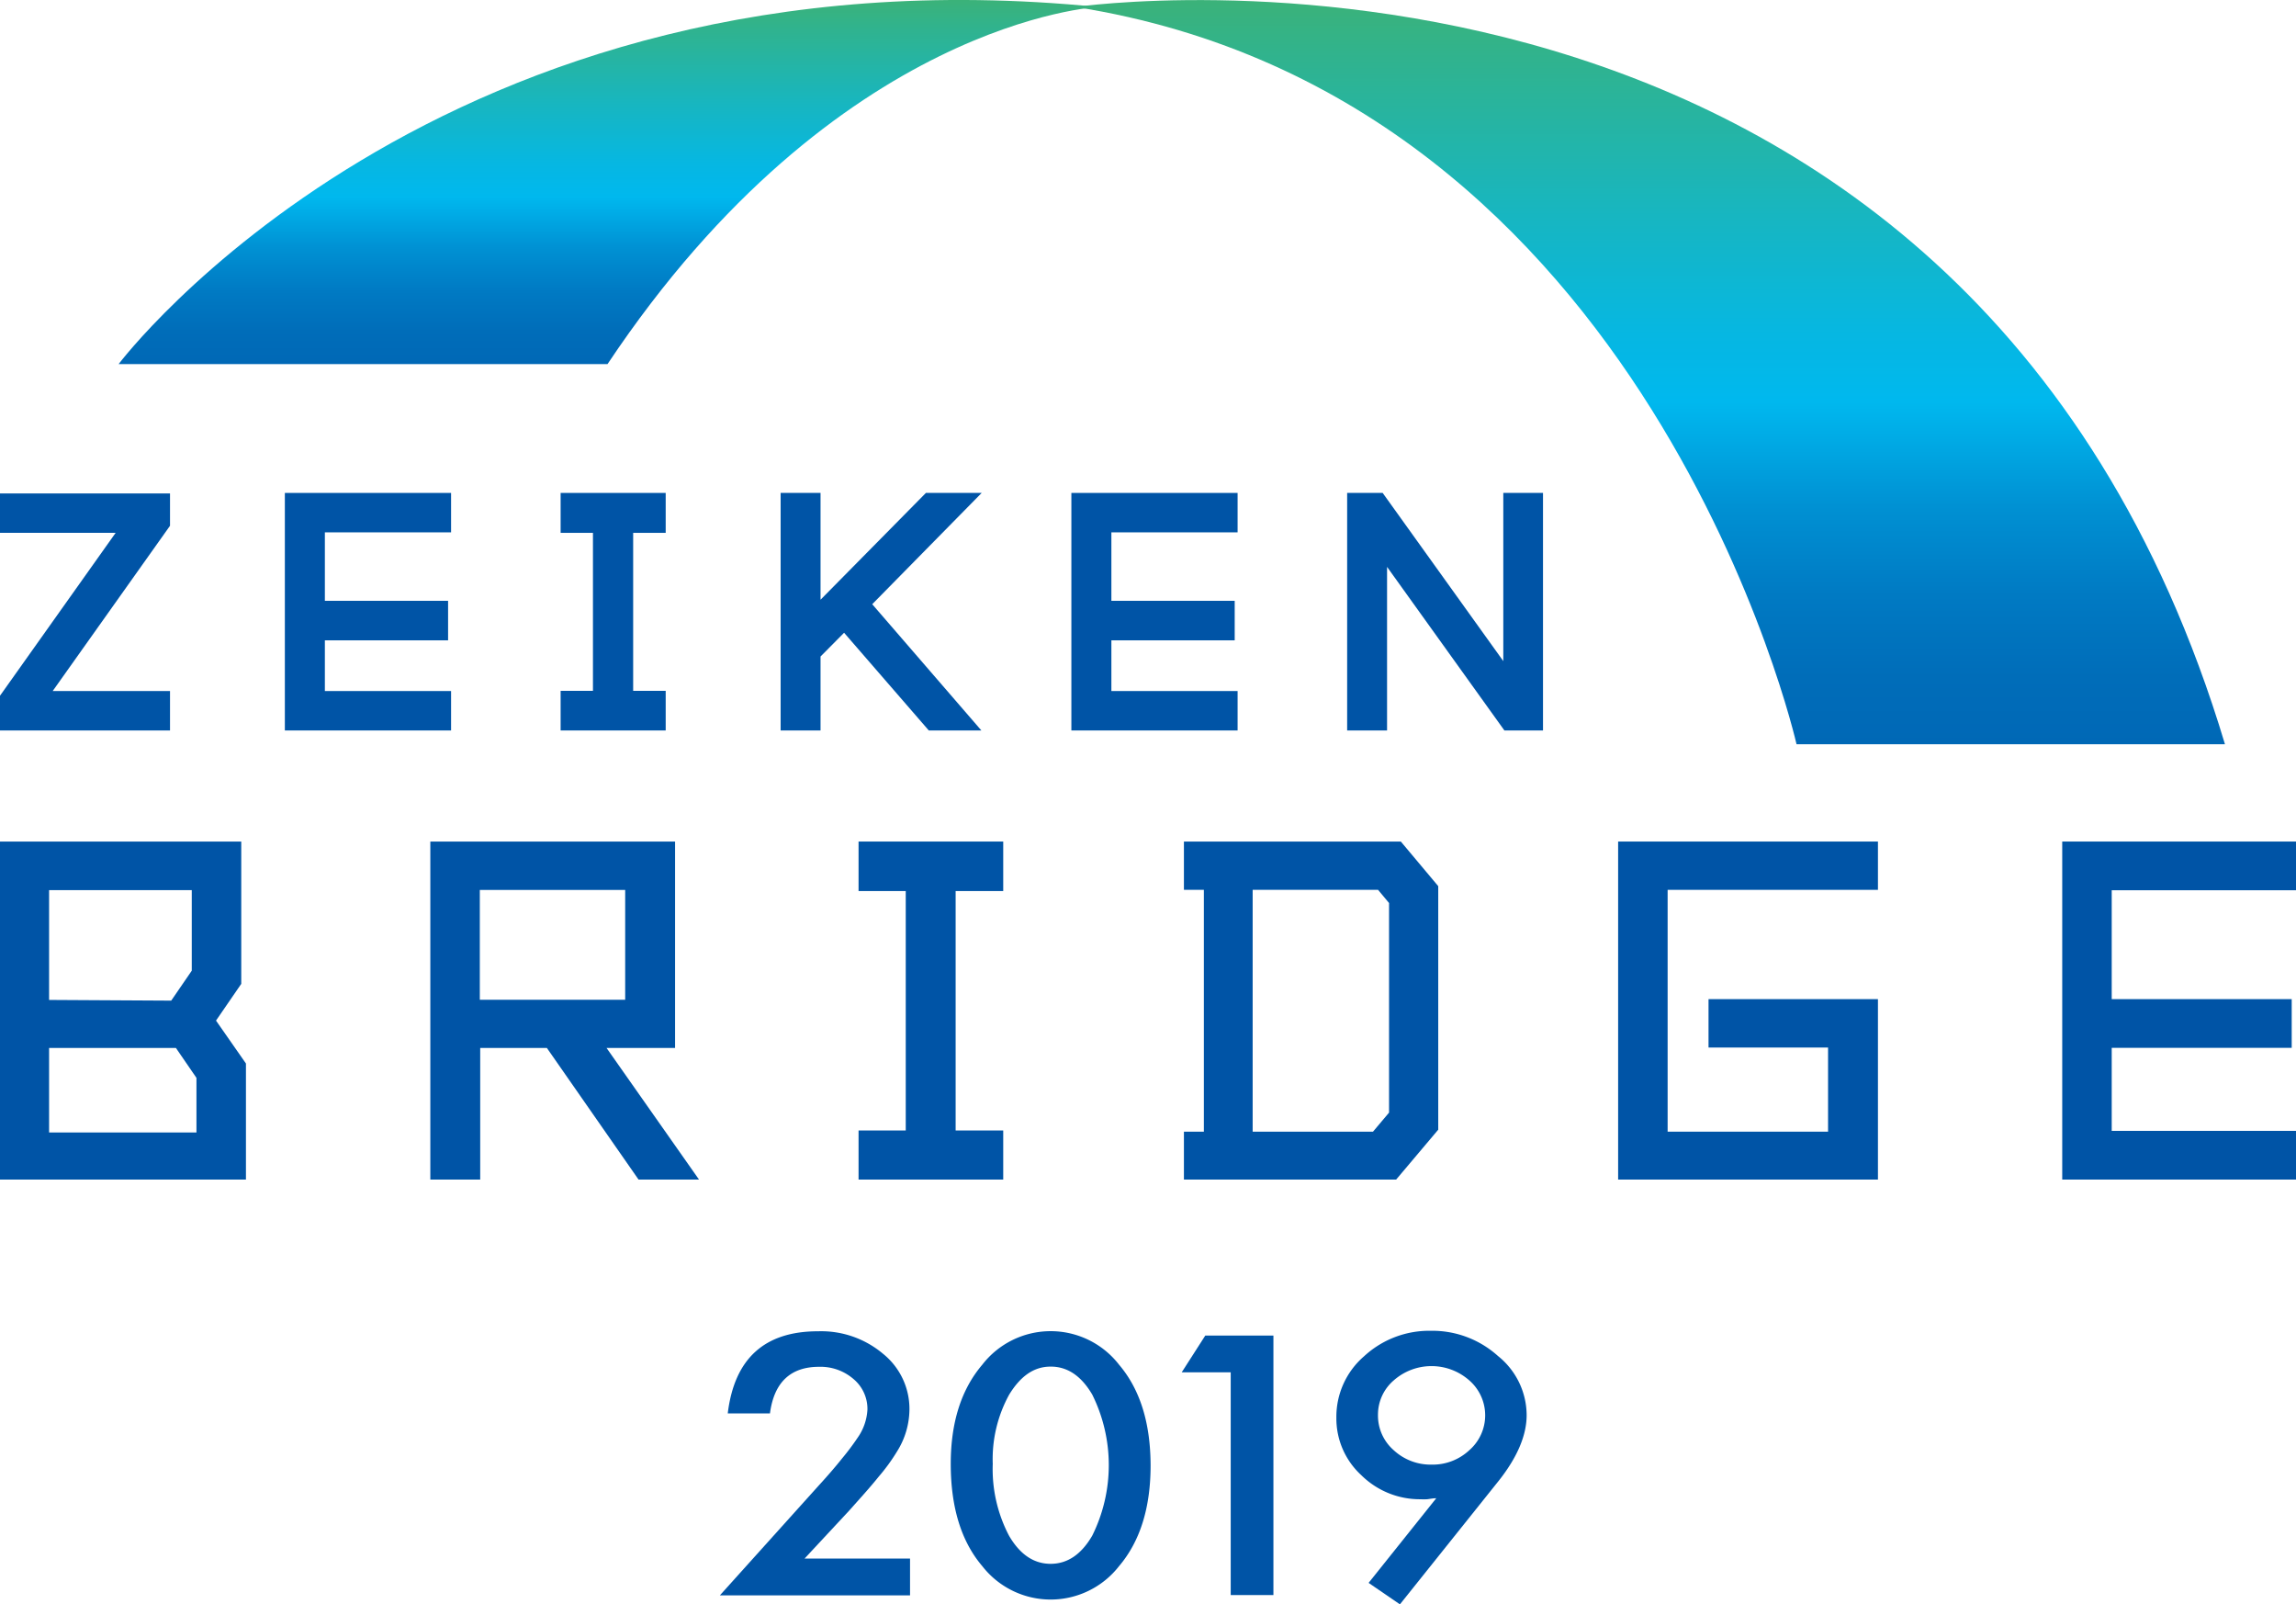 <svg xmlns="http://www.w3.org/2000/svg" xmlns:xlink="http://www.w3.org/1999/xlink" viewBox="0 0 230.12 160.75"><defs><style>.cls-1{fill:#0054a6;}.cls-2{fill:url(#名称未設定グラデーション_3);}.cls-3{fill:url(#名称未設定グラデーション_8);}</style><linearGradient id="名称未設定グラデーション_3" x1="165.39" y1="0.01" x2="165.39" y2="74.57" gradientUnits="userSpaceOnUse"><stop offset="0" stop-color="#3bb279"/><stop offset="0.07" stop-color="#31b38c"/><stop offset="0.29" stop-color="#17b6c1"/><stop offset="0.45" stop-color="#06b7e2"/><stop offset="0.54" stop-color="#00b8ee"/><stop offset="0.57" stop-color="#00b0e9"/><stop offset="0.68" stop-color="#0091d3"/><stop offset="0.8" stop-color="#007ac3"/><stop offset="0.91" stop-color="#006db9"/><stop offset="1" stop-color="#0068b6"/></linearGradient><linearGradient id="名称未設定グラデーション_8" x1="60.96" x2="60.96" y2="36.48" gradientUnits="userSpaceOnUse"><stop offset="0" stop-color="#3bb279"/><stop offset="0.07" stop-color="#31b38c"/><stop offset="0.29" stop-color="#17b6c1"/><stop offset="0.45" stop-color="#06b7e2"/><stop offset="0.54" stop-color="#00b8ee"/><stop offset="0.57" stop-color="#00b0e9"/><stop offset="0.68" stop-color="#0091d3"/><stop offset="0.8" stop-color="#007ac3"/><stop offset="0.91" stop-color="#006db9"/><stop offset="1" stop-color="#0068b6"/></linearGradient></defs><title>アセット 2200px</title><g id="レイヤー_2" data-name="レイヤー 2"><g id="レイヤー_1-2" data-name="レイヤー 1"><path class="cls-1" d="M80.64,156.16H91.21v3.69H72.15L82,148.91c1-1.09,1.78-2,2.44-2.83a24.37,24.37,0,0,0,1.5-2,5.4,5.4,0,0,0,1-2.85,3.9,3.9,0,0,0-1.39-3.05,5.05,5.05,0,0,0-3.46-1.23c-2.86,0-4.51,1.56-4.92,4.67H72.94q1-8.24,9.06-8.23a9.61,9.61,0,0,1,6.51,2.26,7.08,7.08,0,0,1,2.64,5.6,8,8,0,0,1-1.23,4.16,18.73,18.73,0,0,1-1.83,2.52c-.8,1-1.81,2.12-3,3.45Z"/><path class="cls-1" d="M95.29,146.67q0-6.22,3.16-9.93a8.67,8.67,0,0,1,13.71,0q3.15,3.7,3.16,10.1c0,4.24-1.06,7.61-3.16,10.08a8.69,8.69,0,0,1-13.71,0Q95.29,153.21,95.29,146.67Zm4.21,0a14.37,14.37,0,0,0,1.63,7.2q1.64,2.82,4.17,2.82t4.17-2.82a15.89,15.89,0,0,0,0-14.14q-1.65-2.81-4.17-2.8c-1.66,0-3,.93-4.15,2.8A13.4,13.4,0,0,0,99.5,146.68Z"/><path class="cls-1" d="M123.35,137.5h-4.91l2.36-3.68h6.83v26h-4.28Z"/><path class="cls-1" d="M140.31,160.75l-3.14-2.15,6.78-8.48c-.36,0-.68.08-.93.1a5.55,5.55,0,0,1-.63,0,8.34,8.34,0,0,1-5.95-2.41,7.7,7.7,0,0,1-2.5-5.77,8,8,0,0,1,2.77-6.14,9.62,9.62,0,0,1,6.69-2.56,9.83,9.83,0,0,1,6.74,2.53,7.62,7.62,0,0,1,2.87,5.93c0,2-.93,4.21-2.79,6.56Zm-2.2-19a4.6,4.6,0,0,0,1.56,3.54,5.44,5.44,0,0,0,3.81,1.46,5.37,5.37,0,0,0,3.78-1.44,4.64,4.64,0,0,0,0-7,5.72,5.72,0,0,0-7.57,0A4.52,4.52,0,0,0,138.11,141.79Z"/><polygon class="cls-1" points="17.04 69.24 5.28 69.24 17.04 52.68 17.04 49.44 0 49.44 0 53.39 11.59 53.39 0 69.71 0 73.19 17.04 73.19 17.04 69.24"/><polygon class="cls-1" points="45.21 69.24 32.56 69.24 32.56 64.16 44.91 64.16 44.91 60.2 32.56 60.2 32.56 53.34 45.21 53.34 45.21 49.39 28.55 49.39 28.55 73.19 45.21 73.19 45.21 69.24"/><polygon class="cls-1" points="66.72 69.22 63.46 69.22 63.46 53.39 66.72 53.39 66.72 49.39 56.19 49.39 56.19 53.39 59.43 53.39 59.43 69.22 56.19 69.22 56.19 73.19 66.72 73.19 66.72 69.22"/><polygon class="cls-1" points="98.36 73.19 87.42 60.54 98.39 49.39 92.8 49.39 82.24 60.09 82.24 49.39 78.24 49.39 78.24 73.19 82.24 73.19 82.24 65.78 84.6 63.4 93.09 73.19 98.36 73.19"/><polygon class="cls-1" points="124.04 69.24 111.39 69.24 111.39 64.16 123.75 64.16 123.75 60.2 111.39 60.2 111.39 53.34 124.04 53.34 124.04 49.39 107.38 49.39 107.38 73.19 124.04 73.19 124.04 69.24"/><polygon class="cls-1" points="150.67 66.24 138.58 49.39 135.02 49.39 135.02 73.19 139.02 73.19 139.02 56.8 150.78 73.19 154.65 73.19 154.65 49.39 150.67 49.39 150.67 66.24"/><path class="cls-1" d="M24.18,98.58V84.32H0v33.87H24.65V106.56l-3-4.3ZM4.92,100.19v-11h14.3v8.07l-2.06,3ZM17.63,105l2.06,3v5.47H4.92V105Z"/><path class="cls-1" d="M67.66,105V84.32H43.13v33.87h5V105h6.68L64,118.19h6.06L60.79,105Zm-5-15.83v11H48.09v-11Z"/><polygon class="cls-1" points="86.05 89.28 90.78 89.28 90.78 113.27 86.05 113.27 86.05 118.19 100.55 118.19 100.55 113.27 95.78 113.27 95.78 89.28 100.55 89.28 100.55 84.32 86.05 84.32 86.05 89.28"/><path class="cls-1" d="M118.66,84.32v4.84h2v24.23h-2v4.8h21.27l4.22-5V88.79l-3.75-4.47Zm6.89,29.07V89.16h12.57l1.1,1.32v21l-1.61,1.91Z"/><polygon class="cls-1" points="162.18 118.19 188.22 118.19 188.22 100.11 171.24 100.11 171.24 104.96 183.22 104.96 183.22 113.39 167.14 113.39 167.14 89.16 188.22 89.16 188.22 84.32 162.18 84.32 162.18 118.19"/><polygon class="cls-1" points="230.12 89.2 230.12 84.32 206.69 84.32 206.69 118.19 230.12 118.19 230.12 113.31 211.65 113.31 211.65 104.99 229.69 104.99 229.69 100.11 211.65 100.11 211.65 89.2 230.12 89.2"/><path class="cls-2" d="M107.78.7S196.9-12.32,223,74.57H180.06S165.39,9.72,107.78.7Z"/><path class="cls-3" d="M60.89,36.48h-49S43.82-5.92,110.05.7C110.05.7,83.89,2,60.89,36.48Z"/></g></g></svg>